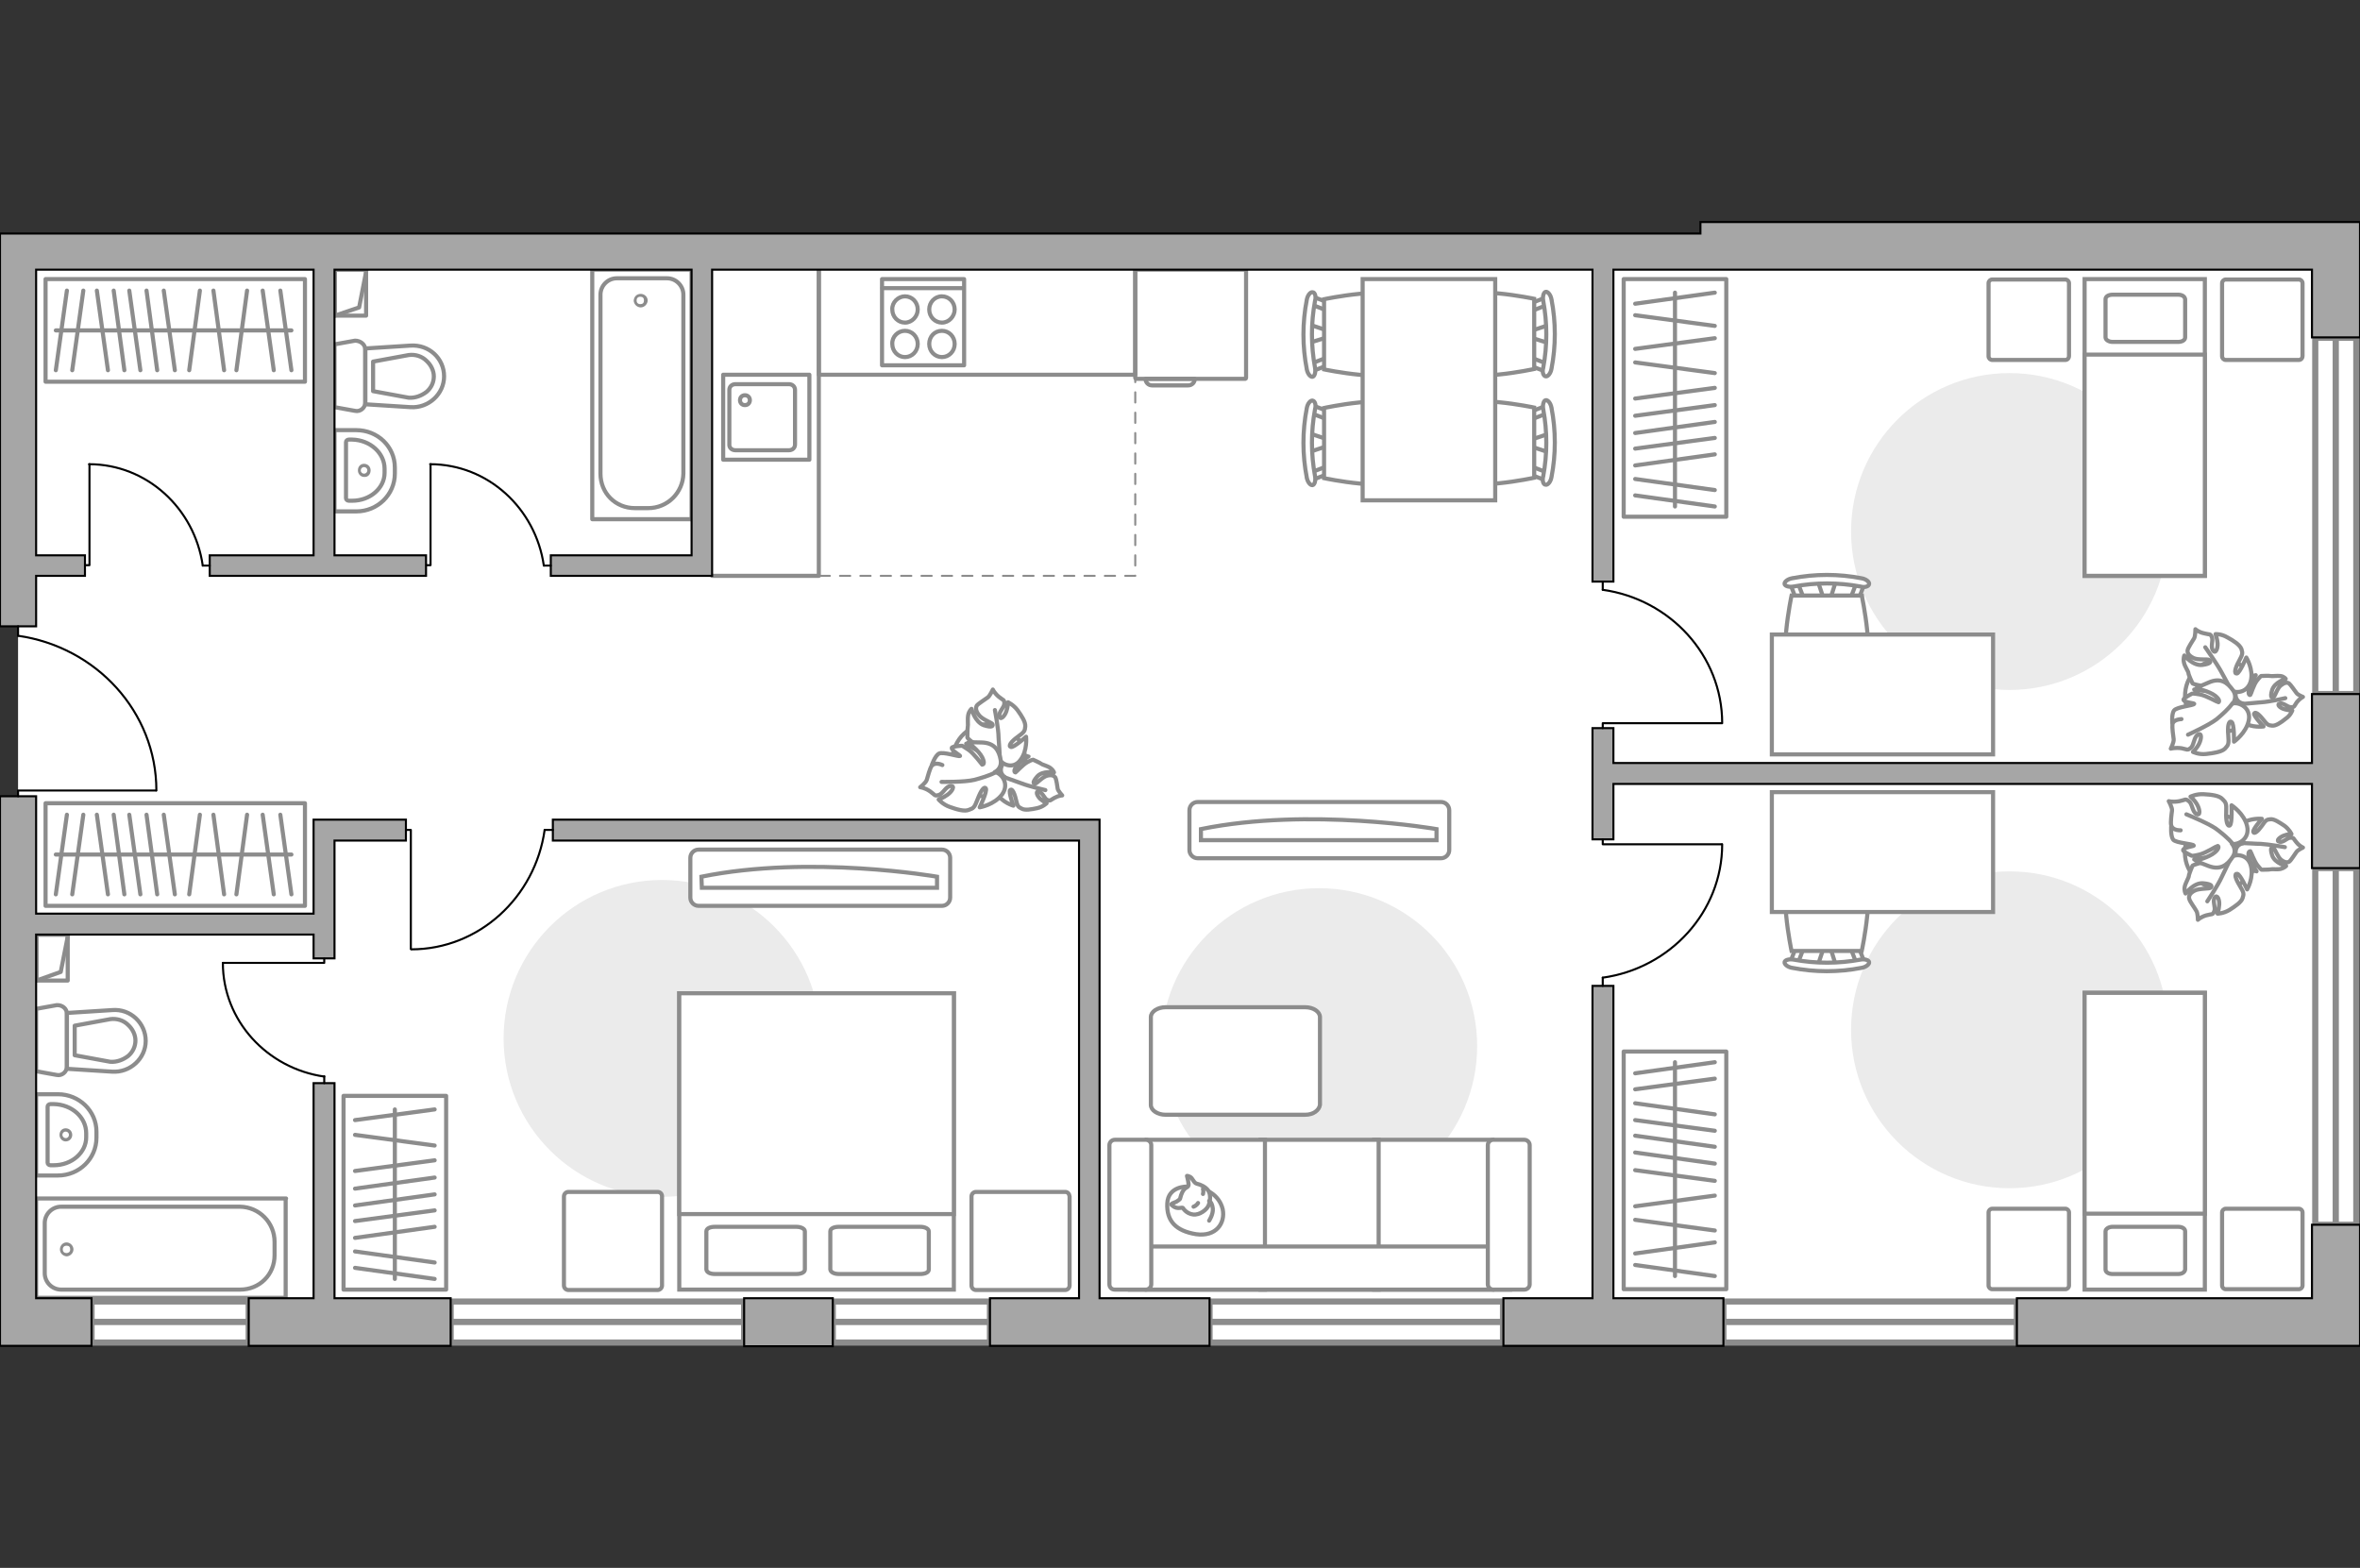 <?xml version="1.0" encoding="utf-8"?>
<!-- Generator: Adobe Illustrator 18.1.1, SVG Export Plug-In . SVG Version: 6.00 Build 0)  -->
<svg version="1.1" xmlns="http://www.w3.org/2000/svg" xmlns:xlink="http://www.w3.org/1999/xlink" x="0px" y="0px" width="575px"
	 height="382px" viewBox="0 0 575 382" enable-background="new 0 0 575 382" xml:space="preserve">
<rect x="0" y="0" width="575" height="382" fill="#333333" stroke="none"/>
<g id="bg">
	<g>
	</g>
	<rect x="4.4" y="61.5" fill="#FFFFFF" width="564.7" height="262.6"/>
</g>
<g id="windows">
	<g>
		<path id="Vector_118_3_" fill="#FFFFFF" stroke="#8C8C8C" stroke-width="1.5" stroke-linecap="round" stroke-miterlimit="10" d="
			M569.1,169.1h-5V82.3h5V169.1z"/>
		<path id="Vector_124_3_" fill="#FFFFFF" stroke="#8C8C8C" stroke-width="1.5" stroke-linecap="round" stroke-miterlimit="10" d="
			M574.1,169.1h-5V82.3h5V169.1z"/>
	</g>
	<g>
		<path id="Vector_118_7_" fill="#FFFFFF" stroke="#8C8C8C" stroke-width="1.5" stroke-linecap="round" stroke-miterlimit="10" d="
			M569.1,298.4h-5v-86.9h5V298.4z"/>
		<path id="Vector_124_7_" fill="#FFFFFF" stroke="#8C8C8C" stroke-width="1.5" stroke-linecap="round" stroke-miterlimit="10" d="
			M574.1,298.4h-5v-86.9h5V298.4z"/>
	</g>
	<g>
		<path id="Vector_118_1_" fill="#FFFFFF" stroke="#8C8C8C" stroke-width="1.5" stroke-linecap="round" stroke-miterlimit="10" d="
			M419.9,322.1v-5h71.5v5H419.9z"/>
		<path id="Vector_124_1_" fill="#FFFFFF" stroke="#8C8C8C" stroke-width="1.5" stroke-linecap="round" stroke-miterlimit="10" d="
			M419.9,327.1v-5h71.5v5H419.9z"/>
	</g>
	<g>
		<path id="Vector_118_2_" fill="#FFFFFF" stroke="#8C8C8C" stroke-width="1.5" stroke-linecap="round" stroke-miterlimit="10" d="
			M294.7,322.1v-5h71.5v5H294.7z"/>
		<path id="Vector_124_2_" fill="#FFFFFF" stroke="#8C8C8C" stroke-width="1.5" stroke-linecap="round" stroke-miterlimit="10" d="
			M294.7,327.1v-5h71.5v5H294.7z"/>
	</g>
	<g>
		<path id="Vector_118_4_" fill="#FFFFFF" stroke="#8C8C8C" stroke-width="1.5" stroke-linecap="round" stroke-miterlimit="10" d="
			M109.8,322.1v-5h71.5v5H109.8z"/>
		<path id="Vector_124_4_" fill="#FFFFFF" stroke="#8C8C8C" stroke-width="1.5" stroke-linecap="round" stroke-miterlimit="10" d="
			M109.8,327.1v-5h71.5v5H109.8z"/>
	</g>
	<g>
		<path id="Vector_118_5_" fill="#FFFFFF" stroke="#8C8C8C" stroke-width="1.5" stroke-linecap="round" stroke-miterlimit="10" d="
			M202.9,322.1v-5h38.3v5H202.9z"/>
		<path id="Vector_124_5_" fill="#FFFFFF" stroke="#8C8C8C" stroke-width="1.5" stroke-linecap="round" stroke-miterlimit="10" d="
			M202.9,327.1v-5h38.3v5H202.9z"/>
	</g>
	<g>
		<path id="Vector_118_6_" fill="#FFFFFF" stroke="#8C8C8C" stroke-width="1.5" stroke-linecap="round" stroke-miterlimit="10" d="
			M22.3,322.1v-5h38.3v5H22.3z"/>
		<path id="Vector_124_6_" fill="#FFFFFF" stroke="#8C8C8C" stroke-width="1.5" stroke-linecap="round" stroke-miterlimit="10" d="
			M22.3,327.1v-5h38.3v5H22.3z"/>
	</g>
</g>
<g id="furniture">
	<path id="Vector_148_2_" fill="none" stroke="#8C8C8C" stroke-linecap="round" stroke-linejoin="round" stroke-miterlimit="10" d="
		M199.5,65.7v25.6h77.1V65.8"/>
	<polyline fill="none" stroke="#8C8C8C" stroke-linecap="round" stroke-linejoin="round" stroke-miterlimit="10" points="
		173.5,140.3 199.5,140.3 199.5,65.7 	"/>
	<path id="Vector_96_1_" fill="#EBEBEB" d="M161.3,291.6c-21.3,0-38.6-17.3-38.6-38.6s17.3-38.6,38.6-38.6
		c21.3,0,38.6,17.3,38.6,38.6S182.6,291.6,161.3,291.6z"/>
	<g>
		<path id="Vector_8_1_" fill="none" stroke="#8C8C8C" stroke-linecap="round" stroke-linejoin="round" stroke-miterlimit="10" d="
			M276.8,92.3h26.6c0.1,0,0.2-0.1,0.2-0.2V65.7h-27v26.4C276.6,92.2,276.7,92.3,276.8,92.3z"/>
		<path id="Vector_9_1_" fill="none" stroke="#8C8C8C" stroke-linecap="round" stroke-linejoin="round" stroke-miterlimit="10" d="
			M291.1,92.3h-12c0,0.9,0.7,1.6,1.6,1.6h8.8C290.4,93.9,291.1,93.2,291.1,92.3z"/>
	</g>
	<path id="Vector_96_3_" fill="#EBEBEB" d="M282.9,254.9c0,21.3,17.3,38.5,38.5,38.5s38.5-17.3,38.5-38.5
		c0-21.3-17.3-38.5-38.5-38.5S282.9,233.6,282.9,254.9z"/>
	<g>
		<g id="Group_6_1_">
			<g id="Group_7_1_">
				<path id="Vector_15_1_" fill="#FFFFFF" stroke="#8C8C8C" stroke-miterlimit="10" d="M377.3,83.6l-4.8-1.5v-1.3l4.8-1.6V83.6z"/>
			</g>
			<g id="Group_8_1_">
				<path id="Vector_16_1_" fill="#FFFFFF" stroke="#8C8C8C" stroke-miterlimit="10" d="M372.7,74.7c0-0.4,0.2-0.8,0.5-0.9l3.9-1.5
					c0.4-0.1,0.7,0.1,0.8,0.7c0.1,0.5-0.1,1.1-0.4,1.1l-3.9,1.5c-0.4,0.1-0.7-0.1-0.8-0.7C372.7,74.8,372.7,74.8,372.7,74.7z"/>
			</g>
			<g id="Group_9_1_">
				<path id="Vector_17_1_" fill="#FFFFFF" stroke="#8C8C8C" stroke-miterlimit="10" d="M372.7,88.2c0-0.1,0-0.1,0-0.2
					c0.1-0.5,0.4-0.8,0.8-0.7l3.9,1.5c0.4,0.1,0.6,0.7,0.4,1.2c-0.1,0.5-0.4,0.8-0.8,0.7l-3.9-1.5C372.9,89,372.7,88.7,372.7,88.2z"
					/>
			</g>
			<path id="Vector_18_1_" fill="#FFFFFF" stroke="#8C8C8C" stroke-miterlimit="10" d="M353.8,89.9c-3-3-3-14,0-17.1
				c3.5-3.5,20,0,20,0v17.1C373.8,89.9,357.4,93.5,353.8,89.9z"/>
			<path id="Vector_19_1_" fill="#FFFFFF" stroke="#8C8C8C" stroke-miterlimit="10" d="M376,89.6c1-5.4,1-10.9,0-16.3
				c-0.2-1.1,0.1-2.1,0.6-2.2c0.5-0.1,1.2,0.7,1.4,1.8c1.1,5.6,1.1,11.4,0,17c-0.2,1.1-0.9,1.9-1.4,1.8
				C376,91.6,375.7,90.6,376,89.6z"/>
		</g>
		<g id="Group_2_2_">
			<g id="Group_3_2_">
				<path id="Vector_10_2_" fill="#FFFFFF" stroke="#8C8C8C" stroke-miterlimit="10" d="M377.3,110.2l-4.8-1.6v-1.3l4.8-1.6V110.2z"
					/>
			</g>
			<g id="Group_4_2_">
				<path id="Vector_11_2_" fill="#FFFFFF" stroke="#8C8C8C" stroke-miterlimit="10" d="M372.7,101.1c0-0.4,0.2-0.8,0.5-0.9l3.9-1.5
					c0.4-0.1,0.7,0.1,0.8,0.7c0.1,0.5-0.1,1.1-0.4,1.1l-3.9,1.5c-0.4,0.1-0.7-0.1-0.8-0.7C372.7,101.3,372.7,101.2,372.7,101.1z"/>
			</g>
			<g id="Group_5_2_">
				<path id="Vector_12_2_" fill="#FFFFFF" stroke="#8C8C8C" stroke-miterlimit="10" d="M372.7,114.7c0-0.1,0-0.1,0-0.2
					c0.1-0.5,0.4-0.8,0.8-0.7l3.9,1.5c0.4,0.1,0.6,0.7,0.4,1.2c-0.1,0.5-0.4,0.8-0.8,0.7l-3.9-1.5
					C372.9,115.5,372.7,115.1,372.7,114.7z"/>
			</g>
			<path id="Vector_13_2_" fill="#FFFFFF" stroke="#8C8C8C" stroke-miterlimit="10" d="M353.8,116.4c-3-3-3-14,0-17.1
				c3.5-3.5,20,0,20,0v17.1C373.8,116.4,357.4,120,353.8,116.4z"/>
			<path id="Vector_14_2_" fill="#FFFFFF" stroke="#8C8C8C" stroke-miterlimit="10" d="M376,116c1-5.4,1-10.9,0-16.3
				c-0.2-1.1,0.1-2.1,0.6-2.2c0.5-0.1,1.2,0.7,1.4,1.8c1.1,5.6,1.1,11.4,0,17c-0.2,1.1-0.9,1.9-1.4,1.8
				C376,118.1,375.7,117.1,376,116z"/>
		</g>
		<g id="Group_14_2_">
			<g id="Group_15_2_">
				<path id="Vector_25_1_" fill="#FFFFFF" stroke="#8C8C8C" stroke-miterlimit="10" d="M319.1,79.1l4.8,1.6v1.3l-4.8,1.5V79.1z"/>
			</g>
			<g id="Group_16_2_">
				<path id="Vector_26_1_" fill="#FFFFFF" stroke="#8C8C8C" stroke-miterlimit="10" d="M323.7,88.2c0,0.4-0.2,0.8-0.5,0.9l-3.9,1.5
					c-0.4,0.1-0.7-0.1-0.8-0.7c-0.1-0.5,0.1-1.1,0.4-1.1l3.9-1.5c0.4-0.1,0.7,0.1,0.8,0.7C323.7,88,323.7,88.1,323.7,88.2z"/>
			</g>
			<g id="Group_17_2_">
				<path id="Vector_27_1_" fill="#FFFFFF" stroke="#8C8C8C" stroke-miterlimit="10" d="M323.7,74.6c0,0.1,0,0.1,0,0.2
					c-0.1,0.5-0.4,0.8-0.8,0.7L319,74c-0.4-0.1-0.6-0.7-0.4-1.2c0.1-0.5,0.4-0.8,0.8-0.7l3.9,1.5C323.6,73.9,323.7,74.2,323.7,74.6z
					"/>
			</g>
			<path id="Vector_28_2_" fill="#FFFFFF" stroke="#8C8C8C" stroke-miterlimit="10" d="M342.6,72.9c3,3,3,14,0,17.1
				c-3.5,3.5-20,0-20,0V72.9C322.6,72.9,339,69.4,342.6,72.9z"/>
			<path id="Vector_29_2_" fill="#FFFFFF" stroke="#8C8C8C" stroke-miterlimit="10" d="M320.4,73.3c-1,5.4-1,10.9,0,16.3
				c0.2,1.1-0.1,2.1-0.6,2.2c-0.5,0.1-1.2-0.7-1.4-1.8c-1.1-5.6-1.1-11.4,0-17c0.2-1.1,0.9-1.9,1.4-1.8
				C320.4,71.2,320.7,72.3,320.4,73.3z"/>
		</g>
		<g id="Group_18_2_">
			<g id="Group_19_2_">
				<path id="Vector_30_2_" fill="#FFFFFF" stroke="#8C8C8C" stroke-miterlimit="10" d="M319.1,105.6l4.8,1.6v1.3l-4.8,1.6V105.6z"
					/>
			</g>
			<g id="Group_20_2_">
				<path id="Vector_31_2_" fill="#FFFFFF" stroke="#8C8C8C" stroke-miterlimit="10" d="M323.7,114.7c0,0.4-0.2,0.8-0.5,0.9
					l-3.9,1.5c-0.4,0.1-0.7-0.1-0.8-0.7c-0.1-0.5,0.1-1.1,0.4-1.1l3.9-1.5c0.4-0.1,0.7,0.1,0.8,0.7
					C323.7,114.5,323.7,114.6,323.7,114.7z"/>
			</g>
			<g id="Group_21_2_">
				<path id="Vector_32_2_" fill="#FFFFFF" stroke="#8C8C8C" stroke-miterlimit="10" d="M323.7,101.1c0,0.1,0,0.1,0,0.2
					c-0.1,0.5-0.4,0.8-0.8,0.7l-3.9-1.5c-0.4-0.1-0.6-0.7-0.4-1.2c0.1-0.5,0.4-0.8,0.8-0.7l3.9,1.5
					C323.6,100.3,323.7,100.7,323.7,101.1z"/>
			</g>
			<path id="Vector_33_2_" fill="#FFFFFF" stroke="#8C8C8C" stroke-miterlimit="10" d="M342.6,99.4c3,3,3,14,0,17.1
				c-3.5,3.5-20,0-20,0V99.4C322.6,99.4,339,95.8,342.6,99.4z"/>
			<path id="Vector_34_2_" fill="#FFFFFF" stroke="#8C8C8C" stroke-miterlimit="10" d="M320.4,99.7c-1,5.4-1,10.9,0,16.3
				c0.2,1.1-0.1,2.1-0.6,2.2c-0.5,0.1-1.2-0.7-1.4-1.8c-1.1-5.6-1.1-11.4,0-17c0.2-1.1,0.9-1.9,1.4-1.8
				C320.4,97.7,320.7,98.7,320.4,99.7z"/>
		</g>
		<path id="Vector_35_1_" fill="#FFFFFF" stroke="#8C8C8C" stroke-miterlimit="10" d="M364.3,68v53.9h-32.3V78.3V68H364.3z"/>
		<path id="kitchen_1_" fill="none" stroke="#8C8C8C" stroke-linecap="round" stroke-linejoin="round" stroke-miterlimit="10" d="
			M345.6,83.6"/>
	</g>
	<g>
		<path id="Vector_54_1_" fill="#FFFFFF" stroke="#8C8C8C" stroke-miterlimit="10" d="M363.6,314.2h-28.8v-36.5h28.8V314.2z"/>
		<path id="Vector_55_1_" fill="#FFFFFF" stroke="#8C8C8C" stroke-miterlimit="10" d="M335.9,314.2h-28.8v-36.5h28.8V314.2z"/>
		<path id="Vector_56_1_" fill="#FFFFFF" stroke="#8C8C8C" stroke-miterlimit="10" d="M308.2,314.2h-28.8v-36.5h28.8V314.2z"/>
		<path id="Vector_57_1_" fill="#FFFFFF" stroke="#8C8C8C" stroke-miterlimit="10" d="M365.1,303.7l2.7,10.5h-92.5v-10.5H365.1z"/>
		<path id="Vector_58_1_" fill="#FFFFFF" stroke="#8C8C8C" stroke-miterlimit="10" d="M362.5,312.9V279c0-0.7,0.6-1.3,1.3-1.3h7.6
			c0.7,0,1.3,0.6,1.3,1.3v33.9c0,0.7-0.6,1.3-1.3,1.3h-7.6C363.1,314.2,362.5,313.6,362.5,312.9z"/>
		<path id="Vector_59_1_" fill="#FFFFFF" stroke="#8C8C8C" stroke-miterlimit="10" d="M270.3,312.9V279c0-0.7,0.6-1.3,1.3-1.3h7.6
			c0.7,0,1.3,0.6,1.3,1.3v33.9c0,0.7-0.6,1.3-1.3,1.3h-7.6C270.8,314.2,270.3,313.6,270.3,312.9z"/>
		<g>
			<path fill="#FFFFFF" stroke="#8C8C8C" stroke-linecap="round" stroke-linejoin="round" stroke-miterlimit="10" d="M289.3,289.1
				c0,0-4.7-0.2-4.9,4.1s2.1,6.7,7,7.5c4.9,0.7,7.2-2.7,6.5-6.1C297.1,291.3,294,289.1,289.3,289.1z"/>
			<path fill="#FFFFFF" stroke="#8C8C8C" stroke-linecap="round" stroke-linejoin="round" stroke-miterlimit="10" d="M287.5,292.1
				c0,0-0.5,0.6-1.4,0.9c-0.9,0.3-0.7,0.5-0.7,0.5s0.8,1,2.1,0.8c0.7-0.1,0.7,0,0.7,0s0.8,1.4,2.5,1.6c1.6,0.2,3.4-1.2,3.8-2.3
				c0.4-1.1,0.5-2.6-0.1-3.5c-0.6-0.9-1.9-1.5-2.8-1.7c-0.8-0.2-1-1.4-1.7-1.7c-0.7-0.3-0.7-0.2-0.7-0.2s0.6,2.2,0.3,2.5
				C289.2,289.5,288.2,289.2,287.5,292.1z"/>
			<path fill="#FFFFFF" stroke="#8C8C8C" stroke-linecap="round" stroke-linejoin="round" stroke-miterlimit="10" d="M291.9,293.1
				c0,0-0.3,0.6-1.1,0.9"/>
			<path fill="#FFFFFF" stroke="#8C8C8C" stroke-linecap="round" stroke-linejoin="round" stroke-miterlimit="10" d="M293.1,290.9
				c0,0,0.2-0.7,0-1.2"/>
			<path fill="none" stroke="#8C8C8C" stroke-linecap="round" stroke-linejoin="round" stroke-miterlimit="10" d="M294.6,292.6
				c0,0,0.7,0.2,0.9,1.9c0.1,1.4-0.9,2.9-0.9,2.9"/>
		</g>
	</g>
	<g>
		<path id="Vector_60_4_" fill="#FFFFFF" stroke="#8C8C8C" stroke-miterlimit="10" d="M248.6,189.7c2.4-4.2,1-9.7-3.3-12.1
			c-4.2-2.4-9.7-1-12.1,3.3c-2.4,4.2-1,9.7,3.3,12.1S246.1,194,248.6,189.7z"/>
		<path fill="#FFFFFF" stroke="#8C8C8C" stroke-linecap="round" stroke-linejoin="round" stroke-miterlimit="10" d="M244.8,189.3
			c0,0-1.4-0.8-0.8-2.5c0.5-1.6,1.5-3.1,4-2.8c2.5,0.2,2.6,0.3,2.6,0.3s-2.3,1.3-3,2.5c-0.8,1.1-0.3,1.4-0.2,1.4
			c0.1,0,1.8-1.9,2.9-2.5c1.1-0.6,1.4-0.6,1.4-0.6s1.8,0.8,2,1c0.2,0.2,1.5,0.5,2.2,1c0.7,0.5,0.9,1.1,0.9,1.1s-2.8-0.5-4.1,1
			c-1.3,1.5-0.9,1.8-0.4,1.7c0.4-0.1,1.7-1.6,2.8-1.9c1.1-0.3,1.7,0,2,0.4c0.3,0.5,0.5,2.2,0.6,2.8c0.1,0.5,1.1,1.6,1.1,1.6
			s-0.8,0-1.9,0.6c-1.1,0.6-0.9,0.8-1.7,0.5s-1.1-1.8-2.1-2c-0.9-0.2-0.4,1,0.3,1.7c0.8,0.7,1.6,1.1,1.6,1.1s-0.9,0.9-2.3,1.2
			c-1.4,0.3-3,0.6-3.8,0.1c-0.8-0.4-1-0.5-1.4-2.3c-0.4-1.7-1-2.7-1.4-2.2c-0.4,0.5,0.8,3.8,0.8,3.8s-2.8-0.8-4-3
			C241.7,191.1,243.6,189.4,244.8,189.3z"/>
		<path fill="none" stroke="#8C8C8C" stroke-linecap="round" stroke-linejoin="round" stroke-miterlimit="10" d="M254.7,192.5
			c0,0-3.9-0.9-5.7-1.6c-1.1-0.4-3.3-1.2-4.2-1.5c-1.3-0.5-2.4-1.3-3.3-2.4"/>
		<path fill="#FFFFFF" stroke="#8C8C8C" stroke-linecap="round" stroke-linejoin="round" stroke-miterlimit="10" d="M243.5,185
			c0,0-0.2,1.8-2.3,2c-2,0.2-4-0.2-4.9-2.9c-0.9-2.7-0.9-2.9-0.9-2.9s2.5,1.8,4,2.1c1.6,0.3,1.7-0.3,1.6-0.4c-0.1-0.1-2.9-1.1-4-2
			c-1.2-0.9-1.3-1.2-1.3-1.2s0-2.3,0.1-2.7c0.1-0.3-0.1-1.8,0.1-2.8c0.2-1,0.8-1.5,0.8-1.5s0.8,3.2,3,4c2.2,0.7,2.3,0.1,2.1-0.3
			c-0.3-0.4-2.5-1.1-3.3-2.2c-0.8-1-0.8-1.8-0.5-2.3c0.4-0.5,2.2-1.6,2.7-2c0.5-0.4,1.2-1.9,1.2-1.9s0.4,0.9,1.5,1.8
			c1.1,0.9,1.3,0.6,1.3,1.6c0,1-1.4,2-1.2,3.1c0.2,1.1,1.3,0,1.7-1.2c0.4-1.2,0.4-2.2,0.4-2.2s1.3,0.6,2.3,1.9c1,1.4,2,2.9,1.9,4
			c-0.1,1-0.1,1.3-1.8,2.5c-1.7,1.2-2.4,2.3-1.7,2.5c0.7,0.2,3.7-2.5,3.7-2.5s0.4,3.4-1.4,5.7C246.9,187.5,244.2,186.3,243.5,185z"
			/>
		<path fill="none" stroke="#8C8C8C" stroke-linecap="round" stroke-linejoin="round" stroke-miterlimit="10" d="M242.4,173
			c0,0,0.9,4.6,0.9,6.8c0.1,1.4,0.3,4.1,0.3,5.2c0.1,1.6-0.3,3.2-1.1,4.6"/>
		<g>
			<path fill="#FFFFFF" stroke="#8C8C8C" stroke-linecap="round" stroke-linejoin="round" stroke-miterlimit="10" d="M229.6,186.4
				c-1.3-0.6-2.2-0.3-2.6,0.2c-0.4,0.5-1,2.7-1.2,3.4c-0.2,0.7-1.6,1.8-1.6,1.8s1.1,0.1,2.4,1c1.3,0.9,1,1.2,2.1,0.9
				c1.1-0.3,1.7-2.1,2.9-2.2c1.2-0.1,0.4,1.3-0.7,2.1c-1.1,0.8-2.2,1.2-2.2,1.2s1,1.2,2.7,1.8c1.7,0.6,3.6,1.2,4.7,0.7
				c1.1-0.4,1.3-0.5,2.1-2.6c0.8-2.1,1.6-3.2,2-2.6c0.4,0.7-1.5,4.6-1.5,4.6s3.6-0.6,5.5-3.2c1.8-2.6-0.2-5.1-1.8-5.4
				c0,0,1.8-0.8,1.4-3c-0.4-2.2-1.4-4.1-4.6-4.2s-3.3,0-3.3,0s2.6,2,3.4,3.6c0.8,1.6,0.2,1.8,0,1.8c-0.1-0.1-2-2.7-3.3-3.6
				c-1.3-0.9-1.6-1-1.6-1s-2.4,0.1-2.5,0.5c-0.1,0.7,2.2,1.9,2,2c-0.3,0.2-4.1-1.1-5.1-0.6c-1,0.5-1.8,2.9-1.8,2.9"/>
			<path fill="none" stroke="#8C8C8C" stroke-linecap="round" stroke-linejoin="round" stroke-miterlimit="10" d="M229.4,190.5
				c0,0,5.6,0.1,8-0.5c1.5-0.4,3.6-1,5.1-1.8"/>
		</g>
	</g>
	<g>
		<path id="Vector_60_1_" fill="#FFFFFF" stroke="#8C8C8C" stroke-miterlimit="10" d="M550,170.2c0.4-4.9-3.2-9.1-8.1-9.5
			c-4.9-0.4-9.1,3.2-9.5,8.1c-0.4,4.9,3.2,9.1,8.1,9.5C545.4,178.7,549.6,175.1,550,170.2z"/>
		<path fill="#FFFFFF" stroke="#8C8C8C" stroke-linecap="round" stroke-linejoin="round" stroke-miterlimit="10" d="M546.5,171.4
			c0,0-1.6-0.2-1.8-1.9c-0.2-1.7,0.1-3.4,2.4-4.2c2.3-0.8,2.5-0.8,2.5-0.8s-1.5,2.2-1.7,3.5c-0.2,1.4,0.3,1.4,0.4,1.3
			c0.1-0.1,0.8-2.5,1.6-3.5c0.8-1,1-1.1,1-1.1s2-0.1,2.3,0c0.3,0.1,1.6-0.1,2.4,0c0.9,0.1,1.3,0.7,1.3,0.7s-2.7,0.8-3.3,2.7
			c-0.6,1.9,0,2,0.3,1.8c0.4-0.2,0.9-2.2,1.8-2.9c0.9-0.7,1.5-0.8,2-0.5c0.4,0.3,1.4,1.8,1.8,2.3c0.3,0.5,1.6,1,1.6,1
			s-0.8,0.4-1.5,1.3c-0.7,1-0.5,1.2-1.4,1.2c-0.9,0-1.8-1.1-2.7-0.9c-0.9,0.2,0,1.1,1.1,1.4c1,0.3,1.9,0.3,1.9,0.3s-0.4,1.2-1.6,2
			c-1.1,0.9-2.4,1.8-3.3,1.7c-0.9-0.1-1.1-0.1-2.2-1.5c-1.1-1.4-2-2-2.2-1.4c-0.1,0.6,2.3,3.1,2.3,3.1s-2.9,0.4-4.9-1
			C544.5,174.4,545.4,172,546.5,171.4z"/>
		<path fill="none" stroke="#8C8C8C" stroke-linecap="round" stroke-linejoin="round" stroke-miterlimit="10" d="M556.8,170.1
			c0,0-3.9,0.9-5.8,1c-1.2,0.1-3.5,0.3-4.5,0.4c-1.4,0.1-2.8-0.2-4-0.8"/>
		<path fill="#FFFFFF" stroke="#8C8C8C" stroke-linecap="round" stroke-linejoin="round" stroke-miterlimit="10" d="M543.5,168.1
			c0,0,0.6,1.8-1.2,2.8c-1.8,1-3.7,1.5-5.6-0.6c-2-2.1-2.1-2.3-2.1-2.3s3,0.6,4.6,0.2c1.6-0.4,1.4-1,1.2-1.1c-0.1-0.1-3,0.3-4.5-0.1
			c-1.5-0.3-1.7-0.5-1.7-0.5s-1-2.1-1-2.5c0-0.4-0.9-1.6-1.1-2.6c-0.2-1,0.1-1.7,0.1-1.7s2.1,2.6,4.4,2.3c2.3-0.3,2.1-0.9,1.7-1.2
			c-0.4-0.3-2.8,0.1-3.9-0.5c-1.2-0.6-1.5-1.3-1.4-1.9c0.1-0.6,1.3-2.4,1.6-2.9c0.3-0.6,0.3-2.2,0.3-2.2s0.7,0.7,2.1,1
			c1.4,0.4,1.5,0,1.9,0.9c0.4,0.9-0.4,2.4,0.3,3.3c0.6,0.9,1.2-0.5,1.1-1.8c-0.1-1.2-0.5-2.2-0.5-2.2s1.4-0.1,2.9,0.8
			c1.5,0.8,3,1.8,3.4,2.8c0.3,1,0.4,1.2-0.6,3c-1,1.8-1.2,3.1-0.5,3c0.7-0.1,2.3-3.9,2.3-3.9s1.8,2.9,1.1,5.7
			C547.6,168.9,544.6,169,543.5,168.1z"/>
		<path fill="none" stroke="#8C8C8C" stroke-linecap="round" stroke-linejoin="round" stroke-miterlimit="10" d="M537.3,157.7
			c0,0,2.7,3.8,3.8,5.8c0.7,1.3,2,3.6,2.5,4.6c0.8,1.4,1.1,3,1,4.7"/>
		<g>
			<path fill="#FFFFFF" stroke="#8C8C8C" stroke-linecap="round" stroke-linejoin="round" stroke-miterlimit="10" d="M531.5,175.2
				c-1.4,0.1-2.1,0.6-2.2,1.3c-0.1,0.7,0.2,2.9,0.3,3.6c0.1,0.7-0.7,2.3-0.7,2.3s1-0.3,2.6-0.1c1.5,0.3,1.4,0.6,2.3-0.1
				c0.8-0.7,0.7-2.6,1.7-3.2c1-0.6,0.9,1,0.3,2.2s-1.5,2-1.5,2s1.4,0.7,3.2,0.5c1.8-0.2,3.8-0.5,4.6-1.3c0.8-0.9,1-1,0.8-3.3
				c-0.2-2.2,0.1-3.6,0.8-3.2s0.6,4.8,0.6,4.8s3-2.1,3.6-5.2c0.6-3.1-2.4-4.5-3.9-4.1c0,0,1.3-1.5,0-3.3c-1.3-1.8-3-3.1-5.9-1.8
				c-2.9,1.2-3,1.4-3,1.4s3.2,0.7,4.6,1.8c1.4,1.1,0.9,1.6,0.8,1.6c-0.2,0-2.9-1.6-4.5-1.9c-1.6-0.3-1.9-0.2-1.9-0.2
				s-2.2,1.1-2.1,1.5c0.2,0.7,2.8,0.8,2.6,1c-0.2,0.4-4.2,0.7-4.9,1.6c-0.7,0.9-0.4,3.4-0.4,3.4"/>
			<path fill="none" stroke="#8C8C8C" stroke-linecap="round" stroke-linejoin="round" stroke-miterlimit="10" d="M533.1,179
				c0,0,5.1-2.3,7-3.8c1.2-1,2.9-2.5,3.8-3.8"/>
		</g>
	</g>
	<path id="Vector_97_4_" fill="#FFFFFF" stroke="#8C8C8C" stroke-miterlimit="10" d="M160.2,290.4h-21.7c-0.6,0-1.1,0.5-1.1,1.1
		v21.7c0,0.6,0.5,1.1,1.1,1.1h21.7c0.6,0,1.1-0.5,1.1-1.1v-21.7C161.3,290.8,160.8,290.4,160.2,290.4z"/>
	<path id="Vector_97_1_" fill="#FFFFFF" stroke="#8C8C8C" stroke-miterlimit="10" d="M259.5,290.4h-21.7c-0.6,0-1.1,0.5-1.1,1.1
		v21.7c0,0.6,0.5,1.1,1.1,1.1h21.7c0.6,0,1.1-0.5,1.1-1.1v-21.7C260.5,290.8,260.1,290.4,259.5,290.4z"/>
	<g>
		<path id="Vector_98_2_" fill="#FFFFFF" stroke="#8C8C8C" stroke-miterlimit="10" d="M232.4,242h-66.9v72.2h66.9V242z"/>
		<path id="Vector_99_2_" fill="#FFFFFF" stroke="#8C8C8C" stroke-miterlimit="10" d="M165.5,242h66.9v53.8h-59h-7.9v-7.3V242z"/>
		<path id="Vector_100_2_" fill="#FFFFFF" stroke="#8C8C8C" stroke-miterlimit="10" d="M204.4,310.4h19.8c1.2,0,2.1-0.4,2.1-1.1
			v-9.3c0-0.6-0.9-1.1-2.1-1.1h-19.8c-1.2,0-2.1,0.4-2.1,1.1v9.3C202.4,310,203.3,310.4,204.4,310.4z"/>
		<path id="Vector_101_2_" fill="#FFFFFF" stroke="#8C8C8C" stroke-miterlimit="10" d="M174.2,310.4H194c1.2,0,2.1-0.4,2.1-1.1v-9.3
			c0-0.6-0.9-1.1-2.1-1.1h-19.8c-1.2,0-2.1,0.4-2.1,1.1v9.3C172.2,310,173,310.4,174.2,310.4z"/>
	</g>
	<g>
		
			<rect x="83.7" y="267" fill="#FFFFFF" stroke="#8C8C8C" stroke-linecap="round" stroke-linejoin="round" stroke-miterlimit="10" width="25" height="47.2"/>
		
			<line fill="none" stroke="#8C8C8C" stroke-linecap="round" stroke-linejoin="round" stroke-miterlimit="10" x1="86.5" y1="276.5" x2="105.9" y2="279.1"/>
		
			<line fill="none" stroke="#8C8C8C" stroke-linecap="round" stroke-linejoin="round" stroke-miterlimit="10" x1="86.5" y1="304.9" x2="105.9" y2="307.6"/>
		
			<line fill="none" stroke="#8C8C8C" stroke-linecap="round" stroke-linejoin="round" stroke-miterlimit="10" x1="86.5" y1="272.9" x2="105.9" y2="270.3"/>
		
			<line fill="none" stroke="#8C8C8C" stroke-linecap="round" stroke-linejoin="round" stroke-miterlimit="10" x1="86.5" y1="285.3" x2="105.9" y2="282.7"/>
		
			<line fill="none" stroke="#8C8C8C" stroke-linecap="round" stroke-linejoin="round" stroke-miterlimit="10" x1="86.5" y1="293.7" x2="105.9" y2="291"/>
		
			<line fill="none" stroke="#8C8C8C" stroke-linecap="round" stroke-linejoin="round" stroke-miterlimit="10" x1="86.5" y1="289.6" x2="105.9" y2="286.9"/>
		
			<line fill="none" stroke="#8C8C8C" stroke-linecap="round" stroke-linejoin="round" stroke-miterlimit="10" x1="86.5" y1="297.5" x2="105.9" y2="294.9"/>
		
			<line fill="none" stroke="#8C8C8C" stroke-linecap="round" stroke-linejoin="round" stroke-miterlimit="10" x1="86.5" y1="301.6" x2="105.9" y2="298.9"/>
		
			<line fill="none" stroke="#8C8C8C" stroke-linecap="round" stroke-linejoin="round" stroke-miterlimit="10" x1="86.5" y1="308.9" x2="105.9" y2="311.6"/>
		
			<line fill="none" stroke="#8C8C8C" stroke-linecap="round" stroke-linejoin="round" stroke-miterlimit="10" x1="96.2" y1="270.3" x2="96.2" y2="311.6"/>
	</g>
	<g>
		
			<rect x="11.1" y="68" fill="#FFFFFF" stroke="#8C8C8C" stroke-linecap="round" stroke-linejoin="round" stroke-miterlimit="10" width="63.2" height="25"/>
		
			<line fill="none" stroke="#8C8C8C" stroke-linecap="round" stroke-linejoin="round" stroke-miterlimit="10" x1="48.7" y1="70.8" x2="46.1" y2="90.2"/>
		
			<line fill="none" stroke="#8C8C8C" stroke-linecap="round" stroke-linejoin="round" stroke-miterlimit="10" x1="20.3" y1="70.8" x2="17.6" y2="90.2"/>
		
			<line fill="none" stroke="#8C8C8C" stroke-linecap="round" stroke-linejoin="round" stroke-miterlimit="10" x1="60.2" y1="70.8" x2="57.6" y2="90.2"/>
		
			<line fill="none" stroke="#8C8C8C" stroke-linecap="round" stroke-linejoin="round" stroke-miterlimit="10" x1="68.3" y1="70.8" x2="71" y2="90.2"/>
		
			<line fill="none" stroke="#8C8C8C" stroke-linecap="round" stroke-linejoin="round" stroke-miterlimit="10" x1="64" y1="70.8" x2="66.7" y2="90.2"/>
		
			<line fill="none" stroke="#8C8C8C" stroke-linecap="round" stroke-linejoin="round" stroke-miterlimit="10" x1="52" y1="70.8" x2="54.6" y2="90.2"/>
		
			<line fill="none" stroke="#8C8C8C" stroke-linecap="round" stroke-linejoin="round" stroke-miterlimit="10" x1="39.9" y1="70.8" x2="42.6" y2="90.2"/>
		
			<line fill="none" stroke="#8C8C8C" stroke-linecap="round" stroke-linejoin="round" stroke-miterlimit="10" x1="31.5" y1="70.8" x2="34.2" y2="90.2"/>
		
			<line fill="none" stroke="#8C8C8C" stroke-linecap="round" stroke-linejoin="round" stroke-miterlimit="10" x1="35.7" y1="70.8" x2="38.3" y2="90.2"/>
		
			<line fill="none" stroke="#8C8C8C" stroke-linecap="round" stroke-linejoin="round" stroke-miterlimit="10" x1="27.7" y1="70.8" x2="30.3" y2="90.2"/>
		
			<line fill="none" stroke="#8C8C8C" stroke-linecap="round" stroke-linejoin="round" stroke-miterlimit="10" x1="23.6" y1="70.8" x2="26.3" y2="90.2"/>
		
			<line fill="none" stroke="#8C8C8C" stroke-linecap="round" stroke-linejoin="round" stroke-miterlimit="10" x1="16.3" y1="70.8" x2="13.6" y2="90.2"/>
		
			<line fill="none" stroke="#8C8C8C" stroke-linecap="round" stroke-linejoin="round" stroke-miterlimit="10" x1="71" y1="80.5" x2="13.6" y2="80.5"/>
	</g>
	<g>
		
			<rect x="11.1" y="195.7" fill="#FFFFFF" stroke="#8C8C8C" stroke-linecap="round" stroke-linejoin="round" stroke-miterlimit="10" width="63.2" height="25"/>
		
			<line fill="none" stroke="#8C8C8C" stroke-linecap="round" stroke-linejoin="round" stroke-miterlimit="10" x1="48.7" y1="198.5" x2="46.1" y2="217.9"/>
		
			<line fill="none" stroke="#8C8C8C" stroke-linecap="round" stroke-linejoin="round" stroke-miterlimit="10" x1="20.3" y1="198.5" x2="17.6" y2="217.9"/>
		
			<line fill="none" stroke="#8C8C8C" stroke-linecap="round" stroke-linejoin="round" stroke-miterlimit="10" x1="60.2" y1="198.5" x2="57.6" y2="217.9"/>
		
			<line fill="none" stroke="#8C8C8C" stroke-linecap="round" stroke-linejoin="round" stroke-miterlimit="10" x1="68.3" y1="198.5" x2="71" y2="217.9"/>
		
			<line fill="none" stroke="#8C8C8C" stroke-linecap="round" stroke-linejoin="round" stroke-miterlimit="10" x1="64" y1="198.5" x2="66.7" y2="217.9"/>
		
			<line fill="none" stroke="#8C8C8C" stroke-linecap="round" stroke-linejoin="round" stroke-miterlimit="10" x1="52" y1="198.5" x2="54.6" y2="217.9"/>
		
			<line fill="none" stroke="#8C8C8C" stroke-linecap="round" stroke-linejoin="round" stroke-miterlimit="10" x1="39.9" y1="198.5" x2="42.6" y2="217.9"/>
		
			<line fill="none" stroke="#8C8C8C" stroke-linecap="round" stroke-linejoin="round" stroke-miterlimit="10" x1="31.5" y1="198.5" x2="34.2" y2="217.9"/>
		
			<line fill="none" stroke="#8C8C8C" stroke-linecap="round" stroke-linejoin="round" stroke-miterlimit="10" x1="35.7" y1="198.5" x2="38.3" y2="217.9"/>
		
			<line fill="none" stroke="#8C8C8C" stroke-linecap="round" stroke-linejoin="round" stroke-miterlimit="10" x1="27.7" y1="198.5" x2="30.3" y2="217.9"/>
		
			<line fill="none" stroke="#8C8C8C" stroke-linecap="round" stroke-linejoin="round" stroke-miterlimit="10" x1="23.6" y1="198.5" x2="26.3" y2="217.9"/>
		
			<line fill="none" stroke="#8C8C8C" stroke-linecap="round" stroke-linejoin="round" stroke-miterlimit="10" x1="16.3" y1="198.5" x2="13.6" y2="217.9"/>
		
			<line fill="none" stroke="#8C8C8C" stroke-linecap="round" stroke-linejoin="round" stroke-miterlimit="10" x1="71" y1="208.2" x2="13.6" y2="208.2"/>
	</g>
	<g>
		
			<rect x="395.6" y="68" fill="#FFFFFF" stroke="#8C8C8C" stroke-linecap="round" stroke-linejoin="round" stroke-miterlimit="10" width="25" height="57.9"/>
		
			<line fill="none" stroke="#8C8C8C" stroke-linecap="round" stroke-linejoin="round" stroke-miterlimit="10" x1="398.4" y1="88.3" x2="417.8" y2="90.9"/>
		
			<line fill="none" stroke="#8C8C8C" stroke-linecap="round" stroke-linejoin="round" stroke-miterlimit="10" x1="398.4" y1="116.7" x2="417.8" y2="119.4"/>
		
			<line fill="none" stroke="#8C8C8C" stroke-linecap="round" stroke-linejoin="round" stroke-miterlimit="10" x1="398.4" y1="76.8" x2="417.8" y2="79.4"/>
		
			<line fill="none" stroke="#8C8C8C" stroke-linecap="round" stroke-linejoin="round" stroke-miterlimit="10" x1="398.4" y1="74" x2="417.8" y2="71.3"/>
		
			<line fill="none" stroke="#8C8C8C" stroke-linecap="round" stroke-linejoin="round" stroke-miterlimit="10" x1="398.4" y1="85" x2="417.8" y2="82.4"/>
		
			<line fill="none" stroke="#8C8C8C" stroke-linecap="round" stroke-linejoin="round" stroke-miterlimit="10" x1="398.4" y1="97.1" x2="417.8" y2="94.5"/>
		
			<line fill="none" stroke="#8C8C8C" stroke-linecap="round" stroke-linejoin="round" stroke-miterlimit="10" x1="398.4" y1="105.5" x2="417.8" y2="102.8"/>
		
			<line fill="none" stroke="#8C8C8C" stroke-linecap="round" stroke-linejoin="round" stroke-miterlimit="10" x1="398.4" y1="101.3" x2="417.8" y2="98.7"/>
		
			<line fill="none" stroke="#8C8C8C" stroke-linecap="round" stroke-linejoin="round" stroke-miterlimit="10" x1="398.4" y1="109.3" x2="417.8" y2="106.7"/>
		
			<line fill="none" stroke="#8C8C8C" stroke-linecap="round" stroke-linejoin="round" stroke-miterlimit="10" x1="398.4" y1="113.4" x2="417.8" y2="110.7"/>
		
			<line fill="none" stroke="#8C8C8C" stroke-linecap="round" stroke-linejoin="round" stroke-miterlimit="10" x1="398.4" y1="120.7" x2="417.8" y2="123.4"/>
		
			<line fill="none" stroke="#8C8C8C" stroke-linecap="round" stroke-linejoin="round" stroke-miterlimit="10" x1="408.1" y1="71.3" x2="408.1" y2="123.4"/>
	</g>
	<g>
		<g>
			<g>
				<path fill="#FFFFFF" stroke="#8C8C8C" stroke-miterlimit="10" d="M351.1,195.4h-59.3c-1.1,0-2,0.9-2,2v9.7c0,1.1,0.9,2,2,2h59.3
					c1.1,0,2-0.9,2-2v-9.7C353.1,196.3,352.2,195.4,351.1,195.4z"/>
				<path id="Vector_103_2_" fill="#FFFFFF" stroke="#8C8C8C" stroke-miterlimit="10" d="M292.6,204.7H350v-2.7c0,0-30.9-5.4-57.4,0
					L292.6,204.7z"/>
			</g>
		</g>
	</g>
	<g>
		<g>
			<g>
				<path fill="#FFFFFF" stroke="#8C8C8C" stroke-miterlimit="10" d="M229.5,207h-59.3c-1.1,0-2,0.9-2,2v9.7c0,1.1,0.9,2,2,2h59.3
					c1.1,0,2-0.9,2-2V209C231.5,207.9,230.6,207,229.5,207z"/>
				<path id="Vector_103_1_" fill="#FFFFFF" stroke="#8C8C8C" stroke-miterlimit="10" d="M171,216.3h57.3v-2.7c0,0-30.9-5.4-57.4,0
					L171,216.3z"/>
			</g>
		</g>
	</g>
	<path id="Vector_96_2_" fill="#EBEBEB" d="M489.6,90.9c-21.3,0-38.6,17.3-38.6,38.6s17.3,38.6,38.6,38.6
		c21.3,0,38.6-17.3,38.6-38.6S510.9,90.9,489.6,90.9z"/>
	<g>
		<g id="Group_6_2_">
			<g id="Group_7_2_">
				<path id="Vector_15_2_" fill="#FFFFFF" stroke="#8C8C8C" stroke-miterlimit="10" d="M447.3,141.6l-1.5,4.8h-1.3l-1.6-4.8H447.3z
					"/>
			</g>
			<g id="Group_8_2_">
				<path id="Vector_16_2_" fill="#FFFFFF" stroke="#8C8C8C" stroke-miterlimit="10" d="M438.4,146.2c-0.4,0-0.8-0.2-0.9-0.5
					l-1.5-3.9c-0.1-0.4,0.1-0.7,0.7-0.8c0.5-0.1,1.1,0.1,1.1,0.4l1.5,3.9c0.1,0.4-0.1,0.7-0.7,0.8
					C438.5,146.2,438.4,146.2,438.4,146.2z"/>
			</g>
			<g id="Group_9_2_">
				<path id="Vector_17_2_" fill="#FFFFFF" stroke="#8C8C8C" stroke-miterlimit="10" d="M451.9,146.2c-0.1,0-0.1,0-0.2,0
					c-0.5-0.1-0.8-0.4-0.7-0.8l1.5-3.9c0.1-0.4,0.7-0.6,1.2-0.4c0.5,0.1,0.8,0.4,0.7,0.8l-1.5,3.9
					C452.7,146,452.3,146.2,451.9,146.2z"/>
			</g>
			<path id="Vector_18_2_" fill="#FFFFFF" stroke="#8C8C8C" stroke-miterlimit="10" d="M453.6,165.1c-3,3-14.1,3-17.1,0
				c-3.5-3.5,0-20,0-20h17.1C453.6,145.1,457.2,161.6,453.6,165.1z"/>
			<path id="Vector_19_2_" fill="#FFFFFF" stroke="#8C8C8C" stroke-miterlimit="10" d="M453.3,142.9c-5.4-1-10.9-1-16.3,0
				c-1.1,0.2-2.1-0.1-2.2-0.6c-0.1-0.5,0.7-1.2,1.8-1.4c5.6-1.1,11.4-1.1,17,0c1.1,0.2,1.9,0.9,1.8,1.4
				C455.3,142.9,454.3,143.2,453.3,142.9z"/>
		</g>
		<path id="Vector_35_2_" fill="#FFFFFF" stroke="#8C8C8C" stroke-miterlimit="10" d="M431.7,154.6h53.9v29.2h-53.9V154.6z"/>
		<path id="kitchen_2_" fill="none" stroke="#8C8C8C" stroke-linecap="round" stroke-linejoin="round" stroke-miterlimit="10" d="
			M447.3,173.3"/>
	</g>
	<g>
		<path id="Vector_2_1_" fill="#FFFFFF" stroke="#8C8C8C" stroke-miterlimit="10" d="M507.9,140.3h29.3V68h-29.3V140.3z"/>
		<path id="Vector_3_1_" fill="#FFFFFF" stroke="#8C8C8C" stroke-miterlimit="10" d="M537.2,140.3h-29.3V86.4h25.8h3.5v7.3V140.3z"
			/>
		<path id="Vector_4_1_" fill="none" stroke="#8C8C8C" stroke-linecap="round" stroke-linejoin="round" stroke-miterlimit="10" d="
			M530.7,71.8h-16c-0.9,0-1.7,0.4-1.7,1.1v9.3c0,0.6,0.8,1.1,1.7,1.1h16c0.9,0,1.7-0.4,1.7-1.1v-9.3
			C532.3,72.2,531.6,71.8,530.7,71.8z"/>
		
			<path id="Vector_5_1_" fill="#FFFFFF" stroke="#8C8C8C" stroke-linecap="round" stroke-linejoin="round" stroke-miterlimit="10" d="
			M504.1,86.7V69c0-0.5-0.4-0.9-0.9-0.9h-17.8c-0.5,0-0.9,0.4-0.9,0.9v17.8c0,0.5,0.4,0.9,0.9,0.9h17.8
			C503.7,87.7,504.1,87.3,504.1,86.7z"/>
		
			<path id="Vector_5_2_" fill="#FFFFFF" stroke="#8C8C8C" stroke-linecap="round" stroke-linejoin="round" stroke-miterlimit="10" d="
			M561,86.7V69c0-0.5-0.4-0.9-0.9-0.9h-17.8c-0.5,0-0.9,0.4-0.9,0.9v17.8c0,0.5,0.4,0.9,0.9,0.9h17.8C560.6,87.7,561,87.3,561,86.7z
			"/>
	</g>
	<g>
		<path id="Vector_60_3_" fill="#FFFFFF" stroke="#8C8C8C" stroke-miterlimit="10" d="M550,206.6c0.6,4.9-2.8,9.3-7.7,9.9
			c-4.9,0.6-9.3-2.8-9.9-7.7c-0.6-4.9,2.8-9.3,7.7-9.9C545,198.3,549.4,201.7,550,206.6z"/>
		<path fill="#FFFFFF" stroke="#8C8C8C" stroke-linecap="round" stroke-linejoin="round" stroke-miterlimit="10" d="M546.4,205.5
			c0,0-1.6,0.2-1.7,2c-0.1,1.7,0.2,3.4,2.6,4.1c2.4,0.7,2.5,0.7,2.5,0.7s-1.6-2.1-1.9-3.5c-0.3-1.4,0.3-1.4,0.4-1.4
			c0.1,0.1,0.9,2.4,1.7,3.4c0.8,1,1,1.1,1,1.1s2,0,2.3-0.1c0.3-0.1,1.6,0.1,2.4-0.1c0.8-0.2,1.3-0.7,1.3-0.7s-2.8-0.7-3.4-2.6
			c-0.6-1.9-0.1-2,0.3-1.8c0.4,0.2,1,2.2,1.9,2.9c0.9,0.7,1.6,0.7,2,0.4c0.4-0.3,1.4-1.9,1.7-2.3c0.3-0.5,1.6-1.1,1.6-1.1
			s-0.8-0.3-1.6-1.3c-0.8-0.9-0.5-1.1-1.4-1.1c-0.9,0-1.7,1.2-2.7,1c-1-0.2,0-1.1,1-1.5c1-0.4,1.9-0.4,1.9-0.4s-0.5-1.1-1.7-2
			c-1.2-0.8-2.5-1.7-3.4-1.6c-0.9,0.1-1.1,0.1-2.1,1.6c-1,1.4-1.9,2.1-2.1,1.5c-0.2-0.6,2.1-3.2,2.1-3.2s-2.9-0.3-4.9,1.2
			C544.3,202.6,545.3,204.9,546.4,205.5z"/>
		<path fill="none" stroke="#8C8C8C" stroke-linecap="round" stroke-linejoin="round" stroke-miterlimit="10" d="M556.7,206.4
			c0,0-4-0.7-5.9-0.8c-1.2,0-3.6-0.2-4.5-0.2c-1.4-0.1-2.8,0.3-4,1"/>
		<path fill="#FFFFFF" stroke="#8C8C8C" stroke-linecap="round" stroke-linejoin="round" stroke-miterlimit="10" d="M543.5,208.9
			c0,0,0.5-1.8-1.3-2.7c-1.8-0.9-3.7-1.3-5.6,0.8c-1.9,2.2-2,2.4-2,2.4s3-0.7,4.5-0.4c1.6,0.3,1.4,1,1.3,1c-0.1,0.1-3-0.1-4.5,0.3
			c-1.4,0.4-1.7,0.6-1.7,0.6s-0.9,2.1-0.9,2.5c0,0.4-0.8,1.7-1,2.6c-0.2,1,0.2,1.7,0.2,1.7s2-2.7,4.3-2.5c2.3,0.2,2.2,0.8,1.8,1.1
			c-0.4,0.3-2.8,0.1-3.9,0.7c-1.2,0.6-1.5,1.4-1.3,2c0.1,0.6,1.4,2.3,1.7,2.9c0.4,0.5,0.4,2.2,0.4,2.2s0.7-0.7,2.1-1.1
			c1.4-0.4,1.5,0,1.9-1c0.4-0.9-0.5-2.4,0.1-3.3c0.6-0.9,1.2,0.5,1.1,1.7c-0.1,1.3-0.4,2.2-0.4,2.2s1.4,0,2.9-0.9
			c1.4-0.9,2.9-1.9,3.2-2.9c0.3-1,0.4-1.2-0.7-3c-1.1-1.8-1.4-3-0.6-2.9c0.7,0.1,2.4,3.8,2.4,3.8s1.7-2.9,0.9-5.8
			C547.6,208,544.6,208,543.5,208.9z"/>
		<path fill="none" stroke="#8C8C8C" stroke-linecap="round" stroke-linejoin="round" stroke-miterlimit="10" d="M537.8,219.6
			c0,0,2.6-3.9,3.5-5.9c0.6-1.3,1.8-3.7,2.3-4.7c0.7-1.5,1-3.1,0.8-4.7"/>
		<g>
			<path fill="#FFFFFF" stroke="#8C8C8C" stroke-linecap="round" stroke-linejoin="round" stroke-miterlimit="10" d="M531.3,202.3
				c-1.4,0-2.1-0.5-2.3-1.2c-0.2-0.7,0.1-2.9,0.2-3.6c0.1-0.7-0.8-2.3-0.8-2.3s1,0.3,2.6,0c1.5-0.3,1.4-0.7,2.3,0
				c0.9,0.7,0.8,2.5,1.8,3.1c1.1,0.6,0.9-1.1,0.2-2.3c-0.7-1.2-1.6-1.9-1.6-1.9s1.4-0.7,3.2-0.6c1.8,0.1,3.8,0.3,4.6,1.2
				c0.8,0.8,1,1,0.9,3.2c-0.1,2.2,0.3,3.6,0.9,3.2c0.6-0.5,0.4-4.9,0.4-4.9s3.1,2,3.8,5.1c0.7,3.1-2.2,4.6-3.7,4.3
				c0,0,1.4,1.5,0.1,3.3c-1.2,1.8-2.9,3.2-5.8,2.1c-2.9-1.1-3.1-1.3-3.1-1.3s3.2-0.8,4.6-2c1.3-1.1,0.9-1.6,0.7-1.6
				c-0.2,0-2.8,1.7-4.4,2.1c-1.6,0.4-1.9,0.3-1.9,0.3s-2.2-1-2.1-1.4c0.2-0.7,2.7-0.9,2.6-1.1c-0.2-0.4-4.3-0.6-5-1.4
				c-0.7-0.9-0.5-3.3-0.5-3.3"/>
			<path fill="none" stroke="#8C8C8C" stroke-linecap="round" stroke-linejoin="round" stroke-miterlimit="10" d="M532.7,198.4
				c0,0,5.2,2.1,7.2,3.5c1.2,0.9,3,2.3,4,3.6"/>
		</g>
	</g>
	<g>
		
			<rect x="395.6" y="256.2" fill="#FFFFFF" stroke="#8C8C8C" stroke-linecap="round" stroke-linejoin="round" stroke-miterlimit="10" width="25" height="57.9"/>
		
			<line fill="none" stroke="#8C8C8C" stroke-linecap="round" stroke-linejoin="round" stroke-miterlimit="10" x1="398.4" y1="293.9" x2="417.8" y2="291.3"/>
		
			<line fill="none" stroke="#8C8C8C" stroke-linecap="round" stroke-linejoin="round" stroke-miterlimit="10" x1="398.4" y1="265.4" x2="417.8" y2="262.8"/>
		
			<line fill="none" stroke="#8C8C8C" stroke-linecap="round" stroke-linejoin="round" stroke-miterlimit="10" x1="398.4" y1="305.4" x2="417.8" y2="302.7"/>
		
			<line fill="none" stroke="#8C8C8C" stroke-linecap="round" stroke-linejoin="round" stroke-miterlimit="10" x1="398.4" y1="308.2" x2="417.8" y2="310.9"/>
		
			<line fill="none" stroke="#8C8C8C" stroke-linecap="round" stroke-linejoin="round" stroke-miterlimit="10" x1="398.4" y1="297.2" x2="417.8" y2="299.8"/>
		
			<line fill="none" stroke="#8C8C8C" stroke-linecap="round" stroke-linejoin="round" stroke-miterlimit="10" x1="398.4" y1="285.1" x2="417.8" y2="287.7"/>
		
			<line fill="none" stroke="#8C8C8C" stroke-linecap="round" stroke-linejoin="round" stroke-miterlimit="10" x1="398.4" y1="276.7" x2="417.8" y2="279.4"/>
		
			<line fill="none" stroke="#8C8C8C" stroke-linecap="round" stroke-linejoin="round" stroke-miterlimit="10" x1="398.4" y1="280.8" x2="417.8" y2="283.5"/>
		
			<line fill="none" stroke="#8C8C8C" stroke-linecap="round" stroke-linejoin="round" stroke-miterlimit="10" x1="398.4" y1="272.9" x2="417.8" y2="275.5"/>
		
			<line fill="none" stroke="#8C8C8C" stroke-linecap="round" stroke-linejoin="round" stroke-miterlimit="10" x1="398.4" y1="268.8" x2="417.8" y2="271.5"/>
		
			<line fill="none" stroke="#8C8C8C" stroke-linecap="round" stroke-linejoin="round" stroke-miterlimit="10" x1="398.4" y1="261.5" x2="417.8" y2="258.8"/>
		
			<line fill="none" stroke="#8C8C8C" stroke-linecap="round" stroke-linejoin="round" stroke-miterlimit="10" x1="408.1" y1="310.9" x2="408.1" y2="258.8"/>
	</g>
	<path id="Vector_96_4_" fill="#EBEBEB" d="M489.6,289.5c-21.3,0-38.6-17.3-38.6-38.6s17.3-38.6,38.6-38.6
		c21.3,0,38.6,17.3,38.6,38.6S510.9,289.5,489.6,289.5z"/>
	<g>
		<g id="Group_6_3_">
			<g id="Group_7_3_">
				<path id="Vector_15_3_" fill="#FFFFFF" stroke="#8C8C8C" stroke-miterlimit="10" d="M447.3,235.2l-1.5-4.8h-1.3l-1.6,4.8H447.3z
					"/>
			</g>
			<g id="Group_8_3_">
				<path id="Vector_16_3_" fill="#FFFFFF" stroke="#8C8C8C" stroke-miterlimit="10" d="M438.4,230.5c-0.4,0-0.8,0.2-0.9,0.5
					l-1.5,3.9c-0.1,0.4,0.1,0.7,0.7,0.8c0.5,0.1,1.1-0.1,1.1-0.4l1.5-3.9c0.1-0.4-0.1-0.7-0.7-0.8
					C438.5,230.5,438.4,230.5,438.4,230.5z"/>
			</g>
			<g id="Group_9_3_">
				<path id="Vector_17_3_" fill="#FFFFFF" stroke="#8C8C8C" stroke-miterlimit="10" d="M451.9,230.5c-0.1,0-0.1,0-0.2,0
					c-0.5,0.1-0.8,0.4-0.7,0.8l1.5,3.9c0.1,0.4,0.7,0.6,1.2,0.4c0.5-0.1,0.8-0.4,0.7-0.8l-1.5-3.9
					C452.7,230.8,452.3,230.5,451.9,230.5z"/>
			</g>
			<path id="Vector_18_3_" fill="#FFFFFF" stroke="#8C8C8C" stroke-miterlimit="10" d="M453.6,211.7c-3-3-14.1-3-17.1,0
				c-3.5,3.5,0,20,0,20h17.1C453.6,231.7,457.2,215.2,453.6,211.7z"/>
			<path id="Vector_19_3_" fill="#FFFFFF" stroke="#8C8C8C" stroke-miterlimit="10" d="M453.3,233.8c-5.4,1-10.9,1-16.3,0
				c-1.1-0.2-2.1,0.1-2.2,0.6c-0.1,0.5,0.7,1.2,1.8,1.4c5.6,1.1,11.4,1.1,17,0c1.1-0.2,1.9-0.9,1.8-1.4
				C455.3,233.9,454.3,233.6,453.3,233.8z"/>
		</g>
		<path id="Vector_35_3_" fill="#FFFFFF" stroke="#8C8C8C" stroke-miterlimit="10" d="M431.7,222.2h53.9v-29.2h-53.9V222.2z"/>
		<path id="kitchen_3_" fill="none" stroke="#8C8C8C" stroke-linecap="round" stroke-linejoin="round" stroke-miterlimit="10" d="
			M447.3,203.5"/>
	</g>
	<g>
		<path id="Vector_2_2_" fill="#FFFFFF" stroke="#8C8C8C" stroke-miterlimit="10" d="M507.9,241.9h29.3v72.3h-29.3V241.9z"/>
		<path id="Vector_3_2_" fill="#FFFFFF" stroke="#8C8C8C" stroke-miterlimit="10" d="M537.2,241.9h-29.3v53.8h25.8h3.5v-7.3V241.9z"
			/>
		<path id="Vector_4_2_" fill="none" stroke="#8C8C8C" stroke-linecap="round" stroke-linejoin="round" stroke-miterlimit="10" d="
			M530.7,310.4h-16c-0.9,0-1.7-0.4-1.7-1.1v-9.3c0-0.6,0.8-1.1,1.7-1.1h16c0.9,0,1.7,0.4,1.7,1.1v9.3
			C532.3,310,531.6,310.4,530.7,310.4z"/>
		
			<path id="Vector_5_4_" fill="#FFFFFF" stroke="#8C8C8C" stroke-linecap="round" stroke-linejoin="round" stroke-miterlimit="10" d="
			M504.1,295.4v17.8c0,0.5-0.4,0.9-0.9,0.9h-17.8c-0.5,0-0.9-0.4-0.9-0.9v-17.8c0-0.5,0.4-0.9,0.9-0.9h17.8
			C503.7,294.5,504.1,294.9,504.1,295.4z"/>
		
			<path id="Vector_5_3_" fill="#FFFFFF" stroke="#8C8C8C" stroke-linecap="round" stroke-linejoin="round" stroke-miterlimit="10" d="
			M561,295.4v17.8c0,0.5-0.4,0.9-0.9,0.9h-17.8c-0.5,0-0.9-0.4-0.9-0.9v-17.8c0-0.5,0.4-0.9,0.9-0.9h17.8
			C560.6,294.5,561,294.9,561,295.4z"/>
	</g>
	<g>
		<g>
			<path id="Vector_84_1_" fill="#FFFFFF" stroke="#8C8C8C" stroke-miterlimit="10" d="M318,271.6h-34c-2,0-3.6-1.1-3.6-2.4v-21.4
				c0-1.3,1.6-2.4,3.6-2.4h34c2,0,3.6,1.1,3.6,2.4v21.4C321.4,270.5,320,271.6,318,271.6z"/>
		</g>
	</g>
</g>
<g id="plan">
	<g>
		<g id="Group_27_1_">
			
				<path id="Vector_140_1_" fill="none" stroke="#8C8C8C" stroke-linecap="round" stroke-linejoin="round" stroke-miterlimit="10" d="
				M176.2,91.3V112h21V91.3H176.2z"/>
		</g>
		<g>
			
				<path id="Vector_139_1_" fill="none" stroke="#8C8C8C" stroke-linecap="round" stroke-linejoin="round" stroke-miterlimit="10" d="
				M181.5,98.7c-0.7,0-1.2-0.5-1.2-1.2c0-0.7,0.5-1.2,1.2-1.2s1.2,0.5,1.2,1.2C182.7,98.1,182.3,98.7,181.5,98.7z"/>
			
				<path id="Vector_141_1_" fill="none" stroke="#8C8C8C" stroke-linecap="round" stroke-linejoin="round" stroke-miterlimit="10" d="
				M179.2,109.7h13c0.9,0,1.5-0.6,1.5-1.4V95c0-0.8-0.6-1.4-1.5-1.4h-13c-0.9,0-1.5,0.6-1.5,1.4v13.4
				C177.7,109.1,178.3,109.7,179.2,109.7z"/>
		</g>
	</g>
	<g>
		
			<path id="Vector_142_1_" fill="none" stroke="#8C8C8C" stroke-linecap="round" stroke-linejoin="round" stroke-miterlimit="10" d="
			M234.9,68h-20v21h20V68z"/>
		<g id="Group_28_1_">
			<g id="Group_29_1_">
				
					<path id="Vector_143_1_" fill="none" stroke="#8C8C8C" stroke-linecap="round" stroke-linejoin="round" stroke-miterlimit="10" d="
					M217.4,83.8c0,1.8,1.4,3.2,3.1,3.2c1.7,0,3.1-1.4,3.1-3.2c0-1.8-1.4-3.2-3.1-3.2C218.8,80.6,217.3,82,217.4,83.8z"/>
				
					<path id="Vector_144_1_" fill="none" stroke="#8C8C8C" stroke-linecap="round" stroke-linejoin="round" stroke-miterlimit="10" d="
					M217.4,75.4c0,1.8,1.4,3.2,3.1,3.2c1.7,0,3.1-1.5,3.1-3.2c0-1.8-1.4-3.2-3.1-3.2C218.8,72.2,217.3,73.7,217.4,75.4z"/>
			</g>
			<g id="Group_30_1_">
				
					<path id="Vector_145_1_" fill="none" stroke="#8C8C8C" stroke-linecap="round" stroke-linejoin="round" stroke-miterlimit="10" d="
					M226.4,83.8c0,1.8,1.4,3.2,3.1,3.2c1.7,0,3.1-1.4,3.1-3.2c0-1.8-1.4-3.2-3.1-3.2C227.7,80.6,226.4,82,226.4,83.8z"/>
				
					<path id="Vector_146_1_" fill="none" stroke="#8C8C8C" stroke-linecap="round" stroke-linejoin="round" stroke-miterlimit="10" d="
					M226.4,75.4c0,1.8,1.4,3.2,3.1,3.2c1.7,0,3.1-1.5,3.1-3.2c0-1.8-1.4-3.2-3.1-3.2C227.7,72.2,226.4,73.7,226.4,75.4z"/>
			</g>
		</g>
		
			<path id="Vector_147_1_" fill="none" stroke="#8C8C8C" stroke-linecap="round" stroke-linejoin="round" stroke-miterlimit="10" d="
			M234.7,70.2h-19.7"/>
	</g>
	
		<polyline fill="none" stroke="#8C8C8C" stroke-width="0.5" stroke-linecap="round" stroke-linejoin="round" stroke-dasharray="2.482,2.482" points="
		276.6,65.8 276.6,140.3 173.5,140.3 	"/>
	<g>
		<polygon fill="none" stroke="#8C8C8C" stroke-linecap="round" stroke-linejoin="round" stroke-miterlimit="10" points="81.6,65.7 
			81.6,76.9 87.5,74.9 89.3,65.7 		"/>
		
			<rect x="81.5" y="65.7" fill="none" stroke="#8C8C8C" stroke-linecap="round" stroke-linejoin="round" stroke-miterlimit="10" width="7.7" height="11.2"/>
	</g>
	<g id="Group_26_2_">
		
			<path id="Vector_130_2_" fill="none" stroke="#8C8C8C" stroke-linecap="round" stroke-linejoin="round" stroke-miterlimit="10" d="
			M86.5,83l-5,0.9v15.3l5,0.9c1.3,0.3,2.5-0.8,2.5-2V85.2C89,83.9,87.8,83,86.5,83z"/>
		
			<path id="Vector_131_2_" fill="none" stroke="#8C8C8C" stroke-linecap="round" stroke-linejoin="round" stroke-miterlimit="10" d="
			M100,84.2l-11,0.7v13.6l11,0.7c4.4,0.3,8.2-3.2,8.2-7.5C108.2,87.3,104.5,83.9,100,84.2z"/>
		
			<path id="Vector_132_2_" fill="none" stroke="#8C8C8C" stroke-linecap="round" stroke-linejoin="round" stroke-miterlimit="10" d="
			M90.9,88.1l8.7-1.6c1.6-0.2,3.2,0.3,4.3,1.4c1.1,1,1.8,2.4,1.8,3.8s-0.6,2.8-1.8,3.8c-1.2,0.9-2.7,1.5-4.3,1.4l-8.7-1.6V88.1z"/>
	</g>
	<g>
		
			<path id="Vector_135_1_" fill="none" stroke="#8C8C8C" stroke-linecap="round" stroke-linejoin="round" stroke-miterlimit="10" d="
			M168.5,126.6V65.7h-24.2v60.8H168.5z"/>
		
			<path id="Vector_136_1_" fill="none" stroke="#8C8C8C" stroke-linecap="round" stroke-linejoin="round" stroke-miterlimit="10" d="
			M166.5,115.4V71.8c0-2.2-1.8-4-4-4h-12.2c-2.2,0-4,1.8-4,4v43.6c0,4.7,3.6,8.4,8.4,8.4h3.2C162.7,123.8,166.4,120,166.5,115.4z"/>
		<path fill="#8C8C8C" d="M154.4,73.2c0,0.9,0.8,1.7,1.7,1.7c0.9,0,1.7-0.8,1.7-1.7c0-0.9-0.8-1.6-1.7-1.6S154.5,72.2,154.4,73.2z
			 M156.9,73.2c0,0.6-0.3,0.9-0.9,0.9s-0.9-0.4-0.9-0.9s0.3-0.9,0.9-0.9S156.9,72.6,156.9,73.2z"/>
	</g>
	<g>
		
			<path id="Vector_133_2_" fill="none" stroke="#8C8C8C" stroke-linecap="round" stroke-linejoin="round" stroke-miterlimit="10" d="
			M85.8,107.1H85c-0.4,0-0.7,0.3-0.7,0.6v13.7c0,0.3,0.3,0.6,0.7,0.6h0.8c4.4,0,7.9-3.1,7.9-6.8v-1
			C93.7,110.4,90.2,107.2,85.8,107.1z"/>
		
			<path id="Vector_134_2_" fill="none" stroke="#8C8C8C" stroke-linecap="round" stroke-linejoin="round" stroke-miterlimit="10" d="
			M86.8,104.8h-5.3v19.8h5.3c5.2,0,9.4-4.1,9.4-9.2v-1.5C96.2,108.8,92,104.8,86.8,104.8z"/>
		<path fill="#8C8C8C" d="M90.3,114.6c0-0.9-0.7-1.6-1.6-1.6c-0.9,0-1.5,0.7-1.5,1.6s0.7,1.6,1.5,1.6
			C89.6,116.3,90.3,115.6,90.3,114.6z M87.9,114.6c0-0.4,0.3-0.8,0.8-0.8c0.4,0,0.8,0.3,0.8,0.8c0,0.4-0.3,0.8-0.8,0.8
			C88.3,115.4,87.9,115.1,87.9,114.6z"/>
	</g>
	<g>
		<polygon fill="none" stroke="#8C8C8C" stroke-linecap="round" stroke-linejoin="round" stroke-miterlimit="10" points="8.9,227.7 
			8.9,238.9 14.8,236.8 16.6,227.7 		"/>
		
			<rect x="8.8" y="227.7" fill="none" stroke="#8C8C8C" stroke-linecap="round" stroke-linejoin="round" stroke-miterlimit="10" width="7.7" height="11.2"/>
	</g>
	<g id="Group_26_1_">
		
			<path id="Vector_130_1_" fill="none" stroke="#8C8C8C" stroke-linecap="round" stroke-linejoin="round" stroke-miterlimit="10" d="
			M13.8,244.9l-5,0.9V261l5,0.9c1.3,0.3,2.5-0.8,2.5-2V247C16.3,245.7,15.1,244.8,13.8,244.9z"/>
		
			<path id="Vector_131_1_" fill="none" stroke="#8C8C8C" stroke-linecap="round" stroke-linejoin="round" stroke-miterlimit="10" d="
			M27.3,246.1l-11,0.7v13.6l11,0.7c4.4,0.3,8.2-3.2,8.2-7.5S31.8,245.7,27.3,246.1z"/>
		
			<path id="Vector_132_1_" fill="none" stroke="#8C8C8C" stroke-linecap="round" stroke-linejoin="round" stroke-miterlimit="10" d="
			M18.2,249.9l8.7-1.6c1.6-0.2,3.2,0.3,4.3,1.4c1.1,1,1.8,2.4,1.8,3.8s-0.6,2.8-1.8,3.8c-1.2,0.9-2.7,1.5-4.3,1.4l-8.7-1.6V249.9z"
			/>
	</g>
	<g>
		
			<path id="Vector_135_2_" fill="none" stroke="#8C8C8C" stroke-linecap="round" stroke-linejoin="round" stroke-miterlimit="10" d="
			M69.7,292H8.8v24.2h60.8V292z"/>
		
			<path id="Vector_136_2_" fill="none" stroke="#8C8C8C" stroke-linecap="round" stroke-linejoin="round" stroke-miterlimit="10" d="
			M58.5,294H14.9c-2.2,0-4,1.8-4,4v12.2c0,2.2,1.8,4,4,4h43.6c4.7,0,8.4-3.6,8.4-8.4v-3.2C66.9,297.8,63.1,294.1,58.5,294z"/>
		<path fill="#8C8C8C" d="M16.2,306.1c0.9,0,1.7-0.8,1.7-1.7s-0.8-1.7-1.7-1.7c-0.9,0-1.6,0.8-1.6,1.7
			C14.6,305.3,15.3,306,16.2,306.1z M16.2,303.5c0.6,0,0.9,0.3,0.9,0.9s-0.4,0.9-0.9,0.9s-0.9-0.3-0.9-0.9S15.7,303.5,16.2,303.5z"
			/>
	</g>
	<g>
		
			<path id="Vector_133_1_" fill="none" stroke="#8C8C8C" stroke-linecap="round" stroke-linejoin="round" stroke-miterlimit="10" d="
			M13.1,269h-0.8c-0.4,0-0.7,0.3-0.7,0.6v13.7c0,0.3,0.3,0.6,0.7,0.6h0.8c4.4,0,7.9-3.1,7.9-6.8v-1C21,272.2,17.5,269.1,13.1,269z"
			/>
		
			<path id="Vector_134_1_" fill="none" stroke="#8C8C8C" stroke-linecap="round" stroke-linejoin="round" stroke-miterlimit="10" d="
			M14.1,266.6H8.8v19.8h5.3c5.2,0,9.4-4.1,9.4-9.2v-1.5C23.5,270.7,19.3,266.6,14.1,266.6z"/>
		<path fill="#8C8C8C" d="M17.6,276.5c0-0.9-0.7-1.6-1.6-1.6c-0.9,0-1.5,0.7-1.5,1.6c0,0.9,0.7,1.6,1.5,1.6
			C16.9,278.1,17.6,277.4,17.6,276.5z M15.2,276.5c0-0.4,0.3-0.8,0.8-0.8c0.4,0,0.8,0.3,0.8,0.8c0,0.4-0.3,0.8-0.8,0.8
			C15.6,277.3,15.2,276.9,15.2,276.5z"/>
	</g>
	<g>
		
			<rect x="181.3" y="316.3" fill="#A6A6A6" stroke="#000000" stroke-width="0.5" stroke-miterlimit="10" width="21.6" height="11.7"/>
		<polygon fill="#A6A6A6" stroke="#000000" stroke-width="0.5" stroke-miterlimit="10" points="81.5,263.9 76.4,263.9 76.4,316.3 
			60.6,316.3 60.6,327.9 109.8,327.9 109.8,316.3 81.5,316.3 		"/>
		<polygon fill="#A6A6A6" stroke="#000000" stroke-width="0.5" stroke-miterlimit="10" points="267.9,204.8 267.9,199.7 
			262.9,199.7 134.7,199.7 134.7,204.8 262.9,204.8 262.9,316.3 241.2,316.3 241.2,327.9 294.7,327.9 294.7,316.3 267.9,316.3 		"/>
		<polygon fill="#A6A6A6" stroke="#000000" stroke-width="0.5" stroke-miterlimit="10" points="563.3,316.3 491.4,316.3 
			491.4,327.9 563.3,327.9 575,327.9 575,316.3 575,298.4 563.3,298.4 		"/>
		<polygon fill="#A6A6A6" stroke="#000000" stroke-width="0.5" stroke-miterlimit="10" points="8.8,227.7 76.4,227.7 76.4,233.5 
			81.5,233.5 81.5,227.7 81.5,222.6 81.5,204.8 98.9,204.8 98.9,199.7 81.5,199.7 76.4,199.7 76.4,204.8 76.4,222.6 8.8,222.6 
			8.8,194 0,194 0,279.7 0,284.8 0,316.3 0,327.9 22.3,327.9 22.3,316.3 8.8,316.3 		"/>
		<polygon fill="#A6A6A6" stroke="#000000" stroke-width="0.5" stroke-miterlimit="10" points="563.3,54.1 425.9,54.1 414.3,54.1 
			414.3,56.9 97.7,56.9 92.6,56.9 8.8,56.9 0,56.9 0,65.7 0,152.6 8.8,152.6 8.8,140.3 20.7,140.3 20.7,135.3 8.8,135.3 8.8,65.7 
			76.4,65.7 76.4,135.3 51.1,135.3 51.1,140.3 76.4,140.3 81.5,140.3 103.8,140.3 103.8,135.3 81.5,135.3 81.5,65.7 168.5,65.7 
			168.5,135.3 134.2,135.3 134.2,140.3 168.5,140.3 173.5,140.3 173.5,135.3 173.5,65.7 388,65.7 388,141.7 393.1,141.7 393.1,65.7 
			414.3,65.7 425.9,65.7 563.3,65.7 563.3,82.2 575,82.2 575,65.7 575,54.1 		"/>
		<polygon fill="#A6A6A6" stroke="#000000" stroke-width="0.5" stroke-miterlimit="10" points="563.3,185.9 393.1,185.9 
			393.1,177.4 388,177.4 388,204.5 393.1,204.5 393.1,191 563.3,191 563.3,211.5 575,211.5 575,169.1 563.3,169.1 		"/>
		<polygon fill="#A6A6A6" stroke="#000000" stroke-width="0.5" stroke-miterlimit="10" points="393.1,240.2 388,240.2 388,316.3 
			366.3,316.3 366.3,327.9 419.9,327.9 419.9,316.3 393.1,316.3 		"/>
	</g>
	<g id="Group_34_4_">
		
			<path id="Vector_158_4_" fill="none" stroke="#000000" stroke-width="0.5" stroke-linecap="round" stroke-linejoin="round" stroke-miterlimit="10" d="
			M38,192.6H4.4v1.4"/>
		
			<path id="Vector_159_4_" fill="none" stroke="#000000" stroke-width="0.5" stroke-linecap="round" stroke-linejoin="round" stroke-miterlimit="10" d="
			M4.4,152.6v2.3"/>
		
			<path id="Vector_160_4_" fill="none" stroke="#000000" stroke-width="0.5" stroke-linecap="round" stroke-linejoin="round" stroke-miterlimit="10" d="
			M4.4,154.9c19,2.7,33.7,18.5,33.7,37.7"/>
	</g>
	<g id="Group_34_1_">
		
			<path id="Vector_158_1_" fill="none" stroke="#000000" stroke-width="0.5" stroke-linecap="round" stroke-linejoin="round" stroke-miterlimit="10" d="
			M419.5,205.7h-29v-1.2"/>
		
			<path id="Vector_159_1_" fill="none" stroke="#000000" stroke-width="0.5" stroke-linecap="round" stroke-linejoin="round" stroke-miterlimit="10" d="
			M390.5,240.2v-2"/>
		
			<path id="Vector_160_1_" fill="none" stroke="#000000" stroke-width="0.5" stroke-linecap="round" stroke-linejoin="round" stroke-miterlimit="10" d="
			M390.5,238.2c16.4-2.3,29.1-16,29.1-32.5"/>
	</g>
	<g id="Group_34_7_">
		
			<path id="Vector_158_7_" fill="none" stroke="#000000" stroke-width="0.5" stroke-linecap="round" stroke-linejoin="round" stroke-miterlimit="10" d="
			M419.5,176.2h-29v1.2"/>
		
			<path id="Vector_159_7_" fill="none" stroke="#000000" stroke-width="0.5" stroke-linecap="round" stroke-linejoin="round" stroke-miterlimit="10" d="
			M390.5,141.7v2"/>
		
			<path id="Vector_160_7_" fill="none" stroke="#000000" stroke-width="0.5" stroke-linecap="round" stroke-linejoin="round" stroke-miterlimit="10" d="
			M390.5,143.7c16.4,2.3,29.1,16,29.1,32.5"/>
	</g>
	<g id="Group_34_2_">
		
			<path id="Vector_158_2_" fill="none" stroke="#000000" stroke-width="0.5" stroke-linecap="round" stroke-linejoin="round" stroke-miterlimit="10" d="
			M100.1,231.2v-29h-1.2"/>
		
			<path id="Vector_159_2_" fill="none" stroke="#000000" stroke-width="0.5" stroke-linecap="round" stroke-linejoin="round" stroke-miterlimit="10" d="
			M134.7,202.2h-2"/>
		
			<path id="Vector_160_2_" fill="none" stroke="#000000" stroke-width="0.5" stroke-linecap="round" stroke-linejoin="round" stroke-miterlimit="10" d="
			M132.7,202.2c-2.3,16.4-16,29.1-32.5,29.1"/>
	</g>
	<g id="Group_34_3_">
		
			<path id="Vector_158_3_" fill="none" stroke="#000000" stroke-width="0.5" stroke-linecap="round" stroke-linejoin="round" stroke-miterlimit="10" d="
			M54.3,234.6H79v-1"/>
		
			<path id="Vector_159_3_" fill="none" stroke="#000000" stroke-width="0.5" stroke-linecap="round" stroke-linejoin="round" stroke-miterlimit="10" d="
			M79,263.9v-1.7"/>
		
			<path id="Vector_160_3_" fill="none" stroke="#000000" stroke-width="0.5" stroke-linecap="round" stroke-linejoin="round" stroke-miterlimit="10" d="
			M79,262.3c-13.9-2-24.7-13.6-24.7-27.7"/>
	</g>
	<g id="Group_34_5_">
		
			<path id="Vector_158_5_" fill="none" stroke="#000000" stroke-width="0.5" stroke-linecap="round" stroke-linejoin="round" stroke-miterlimit="10" d="
			M104.9,113.1v24.6h-1"/>
		
			<path id="Vector_159_5_" fill="none" stroke="#000000" stroke-width="0.5" stroke-linecap="round" stroke-linejoin="round" stroke-miterlimit="10" d="
			M134.2,137.8h-1.7"/>
		
			<path id="Vector_160_5_" fill="none" stroke="#000000" stroke-width="0.5" stroke-linecap="round" stroke-linejoin="round" stroke-miterlimit="10" d="
			M132.5,137.8c-2-13.9-13.6-24.7-27.7-24.7"/>
	</g>
	<g id="Group_34_6_">
		
			<path id="Vector_158_6_" fill="none" stroke="#000000" stroke-width="0.5" stroke-linecap="round" stroke-linejoin="round" stroke-miterlimit="10" d="
			M21.8,113.1v24.6h-1"/>
		
			<path id="Vector_159_6_" fill="none" stroke="#000000" stroke-width="0.5" stroke-linecap="round" stroke-linejoin="round" stroke-miterlimit="10" d="
			M51.1,137.8h-1.7"/>
		
			<path id="Vector_160_6_" fill="none" stroke="#000000" stroke-width="0.5" stroke-linecap="round" stroke-linejoin="round" stroke-miterlimit="10" d="
			M49.4,137.8c-2-13.9-13.6-24.7-27.7-24.7"/>
	</g>
</g>
<g id="points">
	
		<path id="bedroom_x5F_1_1_" fill="none" stroke="#8C8C8C" stroke-linecap="round" stroke-linejoin="round" stroke-miterlimit="10" d="
		M323.9,157.7"/>
	<path id="bedroom_x5F_3" fill="none" stroke="#8C8C8C" stroke-linecap="round" stroke-linejoin="round" stroke-miterlimit="10" d="
		M463.3,109.3"/>
	
		<path id="bedroom_x5F_2_1_" fill="none" stroke="#8C8C8C" stroke-linecap="round" stroke-linejoin="round" stroke-miterlimit="10" d="
		M463.3,268.8"/>
	<path id="bedroom_x5F_4" fill="none" stroke="#8C8C8C" stroke-linecap="round" stroke-linejoin="round" stroke-miterlimit="10" d="
		M132.5,248.4"/>
	<path id="kitchen_4_" fill="none" stroke="#8C8C8C" stroke-linecap="round" stroke-linejoin="round" stroke-miterlimit="10" d="
		M238.1,113"/>
	
		<path id="bathroom_x5F_1" fill="none" stroke="#8C8C8C" stroke-linecap="round" stroke-linejoin="round" stroke-miterlimit="10" d="
		M47.4,274.2"/>
	
		<path id="bathroom_x5F_2_1_" fill="none" stroke="#8C8C8C" stroke-linecap="round" stroke-linejoin="round" stroke-miterlimit="10" d="
		M125.3,88.3"/>
	<path id="wardrobe" fill="none" stroke="#8C8C8C" stroke-linecap="round" stroke-linejoin="round" stroke-miterlimit="10" d="
		M60.6,109.3"/>
	<path id="hallway_1_" fill="none" stroke="#8C8C8C" stroke-linecap="round" stroke-linejoin="round" stroke-miterlimit="10" d="
		M108.2,167.4"/>
</g>
</svg>
